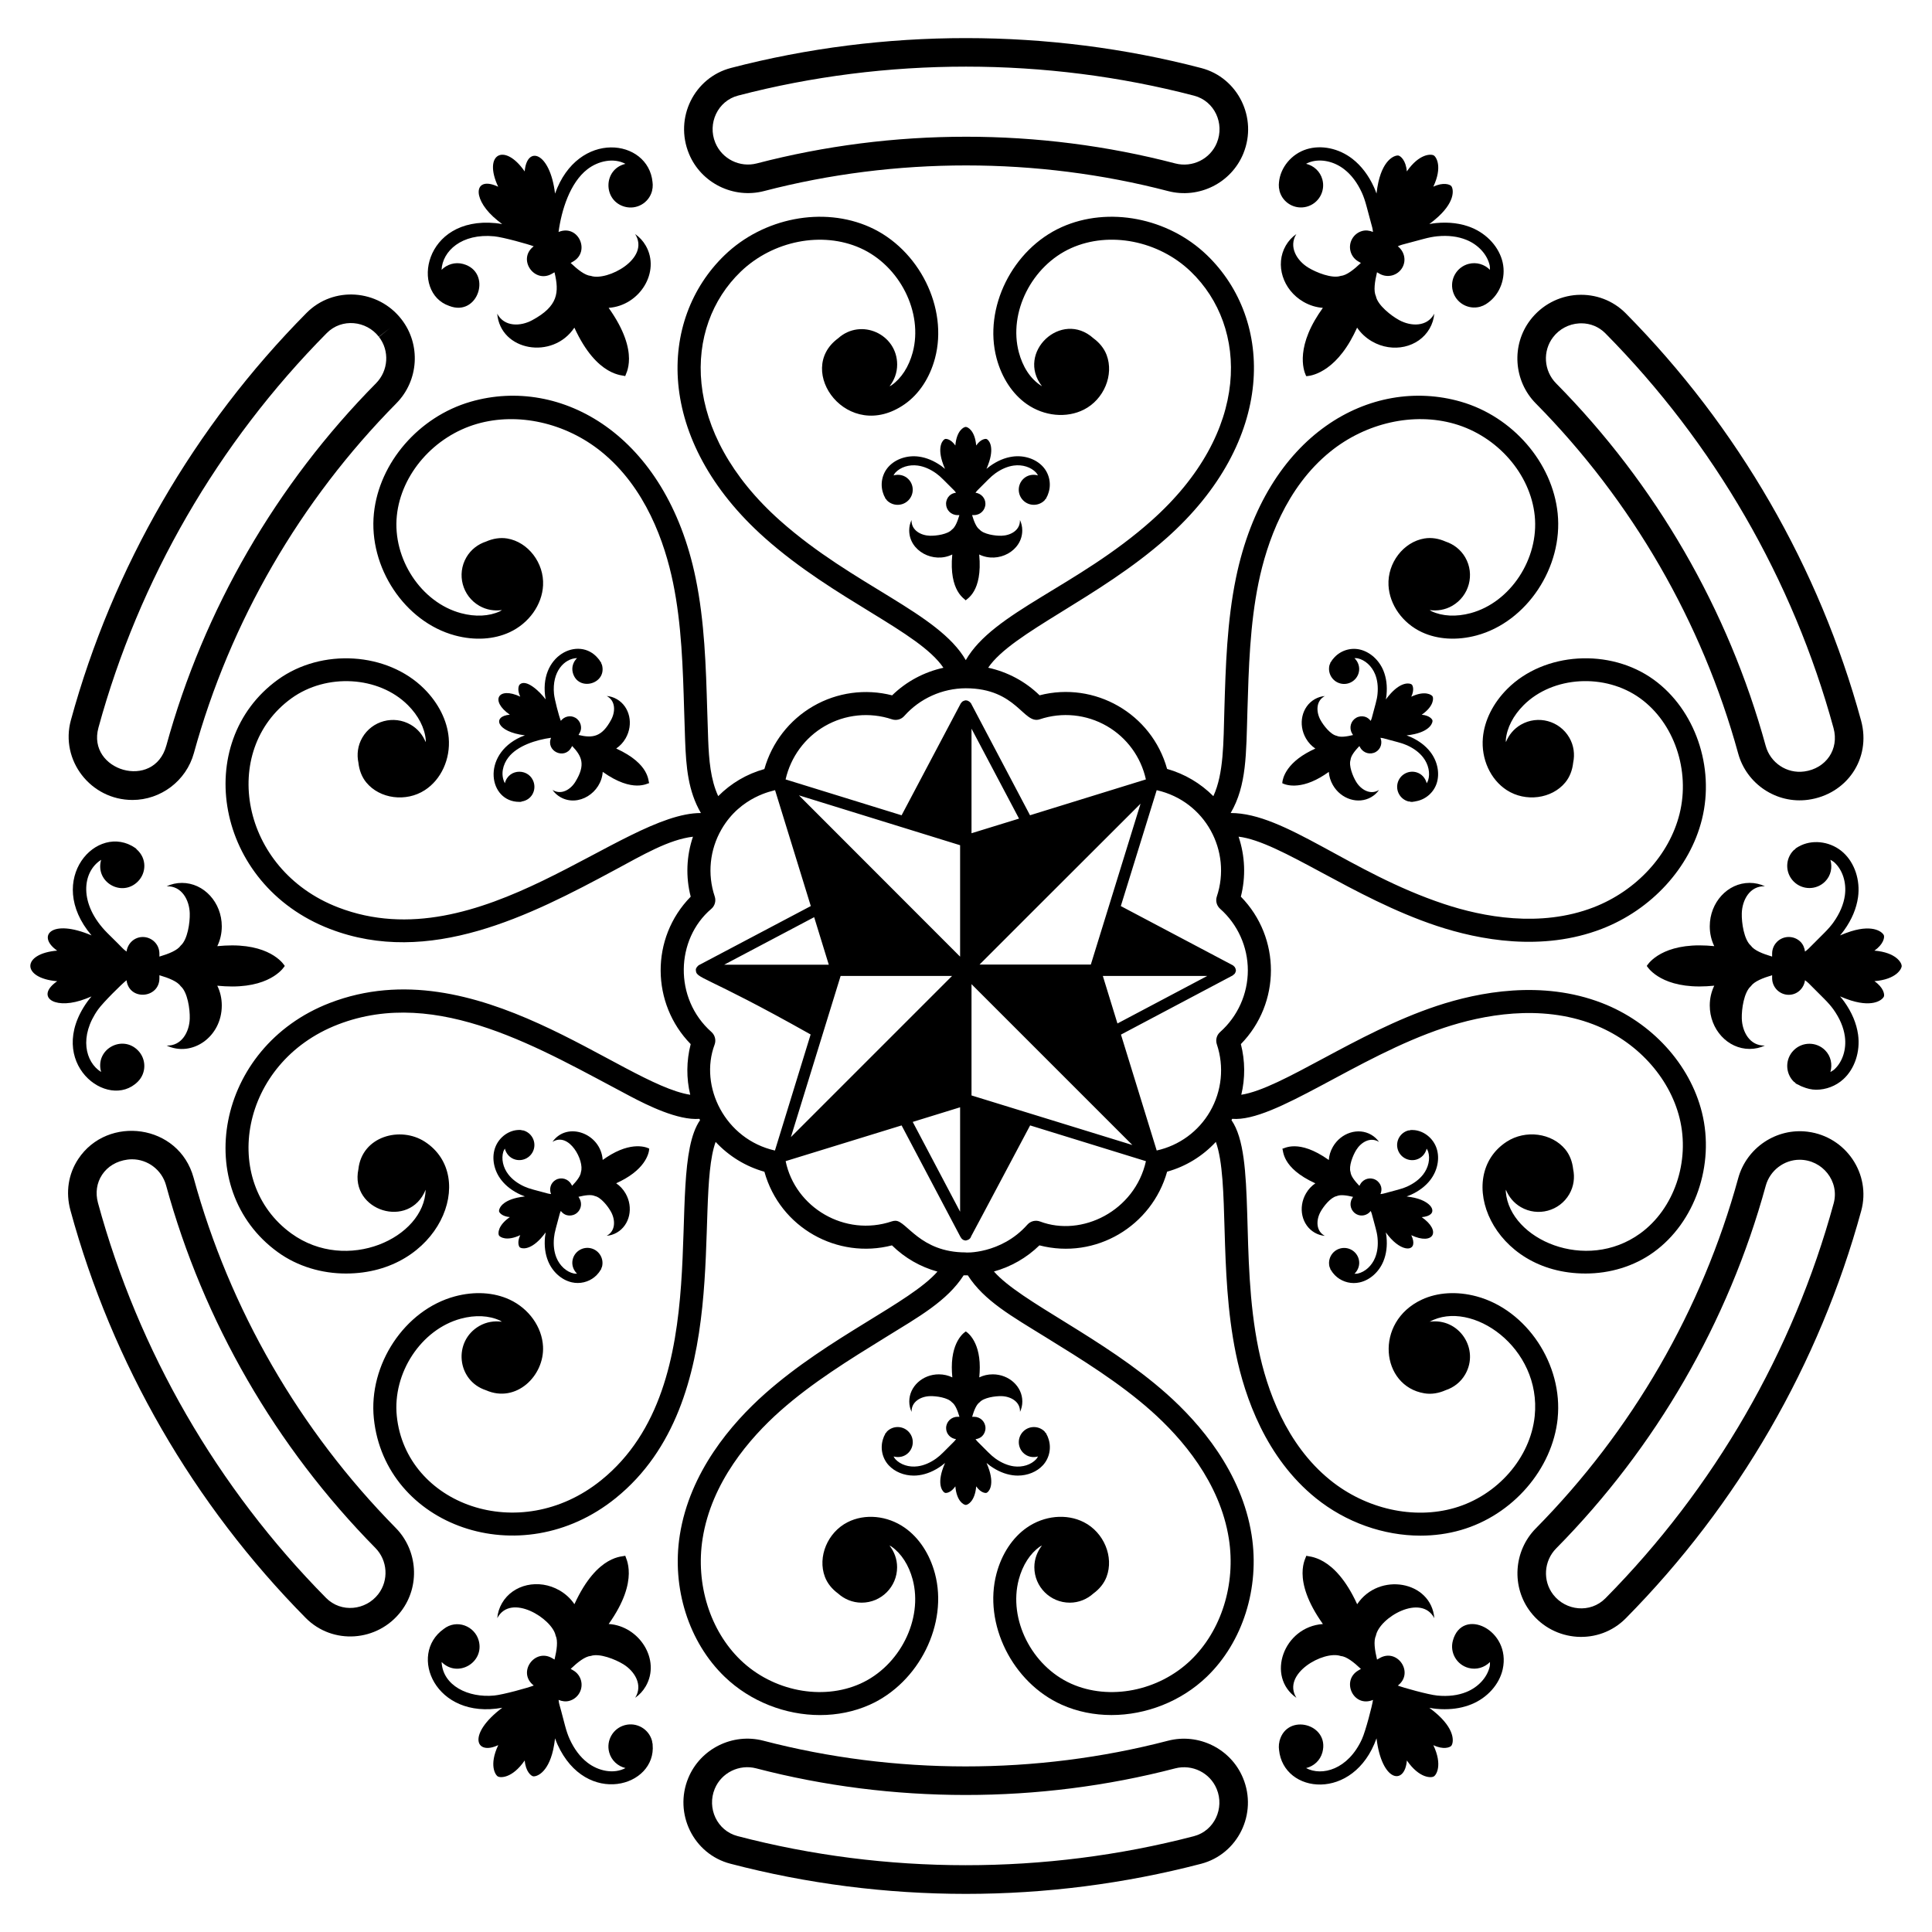 <?xml version="1.0" encoding="UTF-8"?>
<!-- Uploaded to: SVG Repo, www.svgrepo.com, Generator: SVG Repo Mixer Tools -->
<svg fill="#000000" width="800px" height="800px" version="1.1" viewBox="144 144 512 512" xmlns="http://www.w3.org/2000/svg">
 <g>
  <path d="m556.79 519.91c1.469-14.266-8.172-28.777-21.484-32.359-5.168-1.387-10.328-1.086-14.508 0.863-12.723 5.934-10.879 22.93 0.695 24.832 1.875 0.312 3.809-0.031 5.594-0.824 2.117-0.695 4.004-2.109 5.207-4.191 3.875-6.715-1.617-15.055-9.426-13.961 11.078-6.07 29.715 6.844 27.844 25.012-1.137 11.051-9.883 21.059-21.266 24.34-10.805 3.117-23.422 0.301-32.898-7.356-11.781-9.508-16.852-24.148-19.031-34.758-5.062-24.602-0.539-51.121-7.16-60.652 0.062-0.117 0.117-0.234 0.18-0.352 11.355 0.918 32.945-16.426 56.129-24.125 10.273-3.414 25.48-6.344 39.617-0.895 11.367 4.383 20.113 13.895 22.82 24.816 2.848 11.5-1.449 24.078-10.449 30.586-14.359 10.391-34.5 1.613-35.602-11.004-0.02-0.203 0.027-0.398 0.023-0.598 0.758 1.875 2.086 3.527 3.973 4.621 4.492 2.594 10.238 1.055 12.832-3.438 1.207-2.09 1.484-4.445 1.02-6.633-0.211-1.93-0.879-3.766-2.078-5.231-3.578-4.359-10.543-5.281-15.539-2.035-14.066 9.137-3.992 34.93 20.914 34.93 6.371 0 12.797-1.859 18.043-5.656 10.969-7.93 16.227-23.148 12.797-37.004-3.176-12.828-13.352-23.957-26.555-29.047-15.812-6.098-32.512-2.934-43.738 0.797-21.391 7.106-40.977 21.859-51.789 23.535 1.051-4.391 1.027-9-0.113-13.422 10.578-10.832 10.664-28.184-0.004-39.078 1.344-5.25 1.121-10.777-0.602-15.895 11.129 1.316 30.176 16.215 52.504 23.641 11.234 3.731 27.934 6.894 43.742 0.797 13.199-5.094 23.379-16.223 26.555-29.051 3.434-13.855-1.828-29.07-12.797-37.004-11.613-8.398-29.004-7.316-38.762 2.426-3.797 3.789-6.106 8.406-6.504 13-0.488 5.602 1.992 11.039 6.312 13.848 5 3.246 11.973 2.324 15.539-2.035 1.199-1.461 1.867-3.297 2.078-5.227 0.465-2.188 0.188-4.547-1.02-6.633-2.594-4.492-8.336-6.031-12.832-3.438-1.887 1.09-3.215 2.746-3.973 4.621 0.004-0.203-0.039-0.398-0.023-0.602 0.277-3.16 1.957-6.434 4.734-9.207 7.727-7.715 21.578-8.52 30.867-1.801 9 6.508 13.297 19.086 10.449 30.586-2.707 10.922-11.453 20.43-22.82 24.816-14.137 5.449-29.348 2.519-39.617-0.895-24.957-8.293-42.043-24.109-56.531-24.109 4.262-7.309 4.098-15.59 4.441-27.152 0.328-11.227 0.672-22.836 2.941-33.867 2.18-10.605 7.25-25.246 19.031-34.758 9.477-7.656 22.086-10.473 32.898-7.356 11.383 3.281 20.129 13.293 21.266 24.34 1.176 11.41-6.445 22.996-16.988 25.828-3.797 1.02-7.469 0.844-10.344-0.5-0.184-0.086-0.332-0.223-0.508-0.32 2 0.281 4.102-0.039 5.988-1.129 4.492-2.594 6.031-8.336 3.438-12.828-1.199-2.074-3.082-3.488-5.191-4.188-1.781-0.793-3.719-1.141-5.609-0.828-5.57 0.914-9.848 6.496-9.535 12.438 0.273 5.152 3.738 10.016 8.836 12.395 4.18 1.949 9.332 2.254 14.512 0.863 13.312-3.578 22.949-18.094 21.48-32.355-1.387-13.465-11.934-25.629-25.648-29.586-23.77-6.844-51.734 8.449-59.617 46.75-2.371 11.551-2.723 23.43-3.062 34.918-0.25 8.695-0.156 16.902-2.918 22.867-3.387-3.391-7.59-5.906-12.258-7.215-4.082-14.699-19.211-23.285-33.793-19.512-3.773-3.688-8.512-6.195-13.621-7.312 6.289-9.32 29.281-18.375 47.27-34.355 28.984-25.754 28.637-57.711 10.684-75-10.281-9.898-26.09-12.949-38.449-7.422-13.082 5.859-20.836 21.465-17.281 34.785 1.387 5.18 4.227 9.488 8.004 12.133 4.609 3.223 10.559 3.793 15.148 1.453 5.305-2.699 8-9.191 6.008-14.473-0.668-1.77-1.922-3.266-3.484-4.414-8.496-7.652-20.609 3.777-13.637 12.707-3.238-1.973-5.172-5.387-6.137-8.984-2.816-10.547 3.406-22.945 13.875-27.633 10.141-4.543 23.18-1.969 31.711 6.246 15.207 14.645 16.066 42.43-10.504 66.035-19.594 17.41-41.867 24.195-49.145 36.918-7.176-12.516-29.777-19.711-49.152-36.918-26.504-23.547-25.707-51.391-10.5-66.031 8.539-8.219 21.582-10.781 31.711-6.246 10.469 4.688 16.691 17.082 13.875 27.629-1.016 3.793-3.004 6.887-5.606 8.707-0.168 0.117-0.359 0.176-0.531 0.281 1.242-1.594 2.016-3.574 2.016-5.75 0-8.074-9.578-12.426-15.652-6.957-11.617 8.527 2.594 27.984 17.672 17.434 3.777-2.644 6.621-6.953 8.004-12.133 3.555-13.32-4.195-28.926-17.281-34.781-12.363-5.535-28.168-2.481-38.449 7.422-17.773 17.113-18.594 48.988 10.68 75 18.492 16.422 40.797 24.75 47.285 34.363-5.109 1.121-9.832 3.633-13.594 7.309-7.051-1.812-14.57-0.801-20.914 2.871-6.332 3.66-10.965 9.66-12.941 16.66-4.703 1.309-8.875 3.797-12.234 7.18-2.027-4.387-2.453-9.562-2.66-14.957-0.102-2.641-0.18-5.285-0.258-7.934-0.34-11.477-0.688-23.344-3.062-34.887-7.805-37.957-35.637-53.664-59.613-46.75-13.715 3.953-24.262 16.121-25.652 29.586-1.469 14.262 8.168 28.777 21.484 32.355 5.18 1.395 10.332 1.086 14.512-0.863 5.094-2.379 8.562-7.242 8.832-12.395 0.312-5.941-3.965-11.52-9.531-12.438-1.871-0.301-3.793 0.035-5.57 0.816-2.129 0.695-4.027 2.113-5.234 4.199-2.594 4.492-1.055 10.238 3.438 12.828 1.887 1.09 3.988 1.41 5.988 1.129-0.176 0.098-0.324 0.234-0.508 0.32-2.875 1.344-6.547 1.523-10.344 0.5-10.543-2.832-18.168-14.422-16.992-25.828 1.137-11.051 9.883-21.059 21.266-24.34 10.812-3.117 23.418-0.297 32.902 7.356 11.781 9.508 16.852 24.148 19.035 34.758 2.266 11.02 2.609 22.617 2.938 33.836 0.078 2.668 0.156 5.328 0.258 7.988 0.266 6.977 0.773 13.332 4.184 19.199-21.016-0.066-58.555 39.496-96.145 25.004-26.031-10.035-31.402-41.641-12.375-55.402 9.293-6.719 23.145-5.914 30.867 1.801 2.781 2.777 4.461 6.047 4.738 9.207 0.02 0.203-0.027 0.398-0.023 0.602-0.758-1.875-2.086-3.531-3.973-4.621-4.492-2.594-10.238-1.055-12.832 3.438-1.207 2.09-1.484 4.445-1.02 6.637 0.211 1.93 0.879 3.762 2.078 5.223 3.578 4.363 10.547 5.277 15.535 2.035 4.324-2.809 6.805-8.242 6.316-13.848-0.398-4.59-2.711-9.207-6.504-13-9.758-9.738-27.148-10.828-38.766-2.426-22.914 16.578-16.84 54.254 13.758 66.055 26.301 10.137 53.09-3.523 75.512-15.605 7.508-4.039 14.316-8.066 20.727-8.828-1.734 5.109-1.957 10.633-0.598 15.891-10.773 10.98-10.461 28.391-0.004 39.074-1.148 4.477-1.172 9.062-0.121 13.426-18.273-2.848-56.754-39.273-95.52-24.332-30.383 11.715-36.828 49.363-13.758 66.051 5.25 3.797 11.672 5.652 18.043 5.652 24.723-0.004 35.129-25.699 20.91-34.926-6.481-4.207-16.68-1.457-17.617 7.289-2.309 11.035 13.531 16.047 17.824 5.422-0.312 12.73-20.848 22.27-35.582 11.609-18.996-13.738-13.699-45.348 12.375-55.402 26.461-10.207 54.004 6.688 77.434 19.035 4.535 2.391 12.656 6.43 18.32 5.984 0.059 0.113 0.113 0.227 0.176 0.34-10.039 14.488 5.363 69.945-26.203 95.422-21.715 17.531-51.762 6.363-54.164-16.984-1.176-11.41 6.445-22.996 16.992-25.832 3.789-1.02 7.465-0.844 10.34 0.5 0.184 0.086 0.332 0.223 0.508 0.32-2-0.281-4.102 0.043-5.988 1.129-6.988 4.035-5.973 14.488 1.781 17.023 7.984 3.527 15.523-3.844 15.117-11.617-0.273-5.152-3.738-10.016-8.836-12.395-4.176-1.945-9.328-2.254-14.512-0.863-13.312 3.578-22.953 18.094-21.484 32.359 2.922 28.379 38.777 41.543 64.082 21.113 31.797-25.668 20.59-77.957 26.492-94.406 3.481 3.742 7.934 6.504 12.926 7.906 4.141 14.875 19.379 23.246 33.805 19.512 3.418 3.359 7.555 5.711 12.055 6.953-7.262 8.285-28.688 17.242-45.723 32.367-8.84 7.856-19.934 20.734-22.559 37.484-2.191 13.977 2.363 28.352 11.883 37.52 6.856 6.598 16.164 10.152 25.27 10.152 4.555 0 9.059-0.891 13.18-2.734 13.082-5.859 20.836-21.461 17.281-34.785-1.387-5.18-4.227-9.488-8.004-12.133-4.609-3.227-10.559-3.797-15.148-1.457-5.305 2.699-8 9.191-6.008 14.473 0.668 1.77 1.918 3.262 3.481 4.41 1.664 1.5 3.844 2.438 6.262 2.438 5.188 0 9.391-4.207 9.391-9.395 0-2.18-0.773-4.156-2.016-5.75 0.172 0.105 0.363 0.164 0.531 0.281 2.602 1.82 4.59 4.91 5.606 8.703 2.816 10.547-3.406 22.941-13.875 27.633-10.133 4.535-23.176 1.973-31.711-6.246-8.105-7.805-11.973-20.133-10.082-32.172 2.348-14.957 12.484-26.672 20.582-33.863 8.422-7.477 18.297-13.574 27.852-19.473 8.898-5.496 16.359-9.648 20.746-16.461 0.176 0.004 0.926 0.004 1.105 0 4.359 6.762 11.523 10.762 20.746 16.461 9.555 5.898 19.434 11.996 27.852 19.473 8.094 7.191 18.238 18.902 20.586 33.863 1.883 12.039-1.977 24.367-10.082 32.172-8.535 8.215-21.574 10.785-31.711 6.246-10.469-4.688-16.691-17.082-13.875-27.633 1.016-3.793 3.004-6.887 5.606-8.703 0.168-0.117 0.359-0.176 0.531-0.281-1.242 1.594-2.016 3.57-2.016 5.75 0 5.188 4.207 9.395 9.391 9.395 2.414 0 4.594-0.938 6.258-2.434 1.566-1.148 2.82-2.644 3.488-4.414 1.996-5.281-0.699-11.773-6.008-14.473-4.598-2.348-10.543-1.77-15.148 1.453-3.777 2.641-6.621 6.953-8.004 12.133-3.555 13.32 4.195 28.922 17.281 34.781 4.121 1.844 8.621 2.734 13.18 2.734 9.105 0 18.418-3.559 25.27-10.156 9.52-9.164 14.066-23.543 11.875-37.516-2.625-16.75-13.719-29.629-22.559-37.484-16.707-14.84-38.672-24.316-45.734-32.387 4.508-1.258 8.664-3.613 12.051-6.926 14.98 3.856 29.809-5.156 33.844-19.527 4.977-1.379 9.43-4.137 12.914-7.891 3.699 10.336 0.73 33.852 5.305 56.117 2.383 11.586 7.992 27.633 21.184 38.281 8.016 6.469 18.004 9.949 27.742 9.949 3.637 0 7.238-0.484 10.691-1.48 13.734-3.953 24.281-16.121 25.668-29.582zm-194.22-183.48c5.402-3.121 11.887-3.781 17.809-1.805 1.156 0.383 2.441 0.047 3.254-0.871 4.121-4.648 10.07-7.332 16.301-7.356 13.559 0.008 15.266 9.672 19.617 8.223 5.902-1.98 12.383-1.324 17.785 1.797 5.289 3.055 9.031 8.195 10.336 14.137l-30.707 9.496-15.656-29.688c-0.039-0.078-0.117-0.117-0.156-0.191h-0.039c-0.195-0.234-0.426-0.387-0.738-0.504-0.039 0-0.039 0-0.078-0.039 0 0-0.039 0.039-0.078 0.039-0.078-0.039-0.156-0.074-0.27-0.074-0.195 0-0.309 0.074-0.465 0.117-0.078 0.039-0.156 0.039-0.195 0.078-0.27 0.117-0.465 0.309-0.582 0.543-0.039 0.039-0.078 0.039-0.117 0.078v0.039l-15.656 29.609-30.742-9.504c1.355-5.945 5.106-11.074 10.379-14.125zm73.691 66.207h27.672l-23.797 12.594zm7.828 44.801-42.629-13.137v-29.492zm-11.008-47.82h-29.492l14.027-14.031 28.641-28.602zm-31.621-34.801v-27.711l12.594 23.832zm-3.023 72.625v27.672l-12.555-23.797zm-44.84 7.902 13.176-42.707h29.531zm2.133-90.566 42.707 13.215v29.531zm7.906 44.875h-27.711l23.836-12.594zm-30.262 21.188c0.441-1.184 0.109-2.519-0.836-3.356-10.035-8.883-9.492-24.602-0.047-32.617 0.953-0.809 1.316-2.117 0.918-3.301-1.984-5.894-1.328-12.375 1.797-17.785 5.094-8.824 13.793-10.191 14.195-10.383l9.469 30.715-29.727 15.695c-0.039 0.039-0.078 0.078-0.117 0.117-0.078 0.039-0.117 0.078-0.156 0.156-0.195 0.156-0.309 0.348-0.387 0.582 0 0.039-0.078 0.078-0.078 0.117 0 0.039 0.039 0.078 0 0.117 0 2.644 1.527 0.977 30.422 17.246l-9.461 30.758c-13.211-2.977-20.121-16.992-15.992-28.062zm86.246 46.867c-1.18-0.441-2.516-0.113-3.356 0.836-7.023 7.93-16.738 7.441-16.352 7.356-12.102 0-15.652-8.383-18.598-8.383-0.324 0-0.656 0.051-0.973 0.16-12.453 4.191-25.617-3.684-28.137-15.965l30.727-9.465 15.656 29.648s0.039 0 0.039 0.039c0.27 0.504 0.773 0.812 1.316 0.812h0.039c0.078 0 0.156-0.078 0.27-0.078h0.039l0.039-0.039c0.309-0.078 0.582-0.234 0.773-0.504h0.039c0.391-0.785 0.203-0.449 0.062-0.191 0.547-1.012 3.527-6.574 15.789-29.688l30.691 9.477c-2.941 13.172-16.973 20.176-28.066 15.984zm46.855-46.957c1.98 5.894 1.328 12.379-1.793 17.785-3.059 5.301-8.203 9.047-14.145 10.355l-9.469-30.711 29.648-15.695c0.039-0.039 0.039-0.078 0.078-0.117 0.234-0.117 0.426-0.309 0.543-0.543 0.039-0.078 0.039-0.117 0.078-0.191 0.039-0.156 0.117-0.273 0.117-0.426 0-0.117-0.039-0.195-0.078-0.309 0-0.039 0.039-0.078 0.039-0.117-0.039-0.039-0.078-0.039-0.078-0.078-0.078-0.27-0.195-0.465-0.387-0.617-0.078-0.039-0.117-0.117-0.156-0.156-0.039-0.039-0.078-0.078-0.156-0.117l-29.688-15.695 9.508-30.715c12.91 2.914 19.938 16.176 15.934 28.18-0.387 1.16-0.043 2.441 0.875 3.254 4.672 4.137 7.348 10.086 7.344 16.328-0.008 6.238-2.684 12.191-7.348 16.336-0.918 0.809-1.258 2.09-0.867 3.25z"/>
  <path d="m394.45 539.62c0.348 0.109 1.578-0.055 2.731-1.723 0.332 3.973 2.238 4.926 2.762 4.926 0.523 0 2.43-0.953 2.762-4.926 1.152 1.664 2.379 1.832 2.727 1.723 0.484-0.148 2.074-1.707 0.758-5.949-0.195-0.625-0.453-1.289-0.742-1.969 0.324 0.277 0.645 0.535 0.957 0.758 1.926 1.375 3.93 2.215 5.949 2.492 0.457 0.062 0.914 0.094 1.375 0.094 2.586 0 5.047-0.992 6.652-2.738 1.832-1.996 2.293-4.856 1.41-7.195-0.094-0.328-0.234-0.625-0.41-0.926-0.074-0.129-0.094-0.281-0.18-0.402-0.039-0.055-0.109-0.055-0.156-0.098-0.086-0.105-0.121-0.234-0.219-0.332-1.562-1.562-4.098-1.562-5.66 0s-1.562 4.098 0 5.66c1.062 1.062 2.566 1.344 3.918 0.961-0.152 0.242-0.273 0.504-0.469 0.719-1.367 1.484-3.637 2.203-5.938 1.895-1.633-0.227-3.273-0.922-4.883-2.066-0.605-0.434-1.207-0.957-1.953-1.703l-2.816-2.816c-0.184-0.184-0.336-0.402-0.496-0.609 0.676-0.086 1.297-0.352 1.758-0.812 0.535-0.535 0.875-1.289 0.875-2.125 0-1.656-1.344-2.996-2.996-2.996h-0.539c0.5-1.688 1.109-3.242 1.988-3.852 1.074-1.223 4.121-1.672 5.816-1.621 2.383 0.062 4.981 1.438 4.883 4.168 0.398-0.848 0.613-1.773 0.613-2.758 0-3.957-3.519-7.188-7.84-7.188-1.285 0-2.508 0.285-3.57 0.809 0.086-0.922 0.137-1.82 0.137-2.672 0-7.418-3.707-9.5-3.707-9.5s-3.707 2.082-3.707 9.5c0 0.848 0.051 1.746 0.137 2.672-1.074-0.523-2.297-0.809-3.57-0.809-4.32 0-7.84 3.231-7.84 7.188 0 0.984 0.211 1.91 0.613 2.758-0.102-2.734 2.496-4.106 4.879-4.168 1.699-0.051 4.731 0.398 5.805 1.621 0.883 0.609 1.496 2.168 2 3.852h-0.523c-0.836 0-1.578 0.34-2.125 0.871-0.547 0.547-0.887 1.305-0.887 2.125 0 1.531 1.16 2.738 2.629 2.93-0.168 0.219-0.328 0.445-0.52 0.637l-2.793 2.793c-0.723 0.727-1.344 1.266-1.949 1.699-1.613 1.152-3.258 1.844-4.887 2.066-2.32 0.312-4.566-0.414-5.934-1.895-0.195-0.211-0.316-0.473-0.469-0.715 1.352 0.383 2.856 0.102 3.918-0.961 1.562-1.562 1.562-4.098 0-5.66s-4.098-1.562-5.66 0c-0.098 0.098-0.137 0.227-0.223 0.332-0.043 0.047-0.117 0.043-0.152 0.098-0.086 0.121-0.102 0.273-0.176 0.398-0.18 0.301-0.32 0.602-0.414 0.93-0.879 2.344-0.422 5.203 1.41 7.195 1.605 1.746 4.07 2.742 6.652 2.742 0.453 0 0.914-0.031 1.371-0.094 2.016-0.273 4.019-1.113 5.953-2.492 0.316-0.227 0.637-0.484 0.957-0.758-0.289 0.68-0.547 1.344-0.742 1.969-1.324 4.242 0.262 5.801 0.75 5.949z"/>
  <path d="m405.43 260.34c-0.348-0.109-1.578 0.059-2.731 1.723-0.332-3.973-2.238-4.926-2.762-4.926-0.523 0-2.43 0.953-2.762 4.926-1.152-1.664-2.379-1.832-2.727-1.723-0.484 0.152-2.074 1.711-0.758 5.949 0.195 0.625 0.453 1.289 0.742 1.969-0.324-0.273-0.641-0.531-0.957-0.758-1.934-1.375-3.938-2.215-5.953-2.492-3.059-0.418-6.137 0.594-8.023 2.648-1.832 1.996-2.293 4.852-1.41 7.195 0.094 0.328 0.234 0.629 0.414 0.93 0.074 0.125 0.094 0.281 0.176 0.402 0.039 0.055 0.109 0.055 0.152 0.098 0.086 0.105 0.121 0.234 0.219 0.332 1.562 1.562 4.098 1.562 5.66 0s1.562-4.098 0-5.66c-1.062-1.062-2.566-1.344-3.918-0.961 0.152-0.242 0.27-0.504 0.469-0.719 1.367-1.484 3.641-2.203 5.934-1.895 1.633 0.223 3.273 0.918 4.887 2.066 0.605 0.434 1.227 0.973 1.949 1.703l2.82 2.816c0.184 0.184 0.336 0.402 0.496 0.609-0.676 0.086-1.297 0.352-1.758 0.812-0.535 0.535-0.875 1.289-0.875 2.125 0 1.656 1.344 2.996 2.996 2.996h0.539c-0.5 1.688-1.109 3.242-1.988 3.852-1.074 1.223-4.121 1.672-5.816 1.621-2.383-0.062-4.981-1.434-4.883-4.168-0.398 0.848-0.613 1.773-0.613 2.758 0 5.484 6.434 8.836 11.41 6.379-0.938 9.898 3.445 11.785 3.57 12.172 0.129-0.395 4.523-2.121 3.57-12.172 5.047 2.465 11.41-0.938 11.41-6.379 0-0.984-0.211-1.91-0.613-2.758 0.102 2.734-2.496 4.106-4.879 4.168-1.699 0.051-4.731-0.398-5.805-1.621-0.883-0.609-1.496-2.168-2-3.852h0.523c0.836 0 1.578-0.34 2.125-0.871 0.547-0.547 0.887-1.305 0.887-2.125 0-1.531-1.16-2.738-2.629-2.934 0.168-0.219 0.328-0.441 0.52-0.637l2.789-2.793c0.73-0.734 1.352-1.273 1.953-1.703 1.609-1.148 3.25-1.844 4.883-2.066 2.289-0.312 4.57 0.41 5.938 1.895 0.195 0.215 0.316 0.477 0.469 0.719-1.352-0.383-2.856-0.105-3.918 0.961-1.562 1.562-1.562 4.098 0 5.66s4.098 1.562 5.66 0c0.098-0.098 0.133-0.227 0.219-0.332 0.043-0.047 0.117-0.043 0.156-0.098 0.086-0.121 0.102-0.277 0.18-0.402 0.176-0.301 0.32-0.598 0.41-0.926 0.883-2.344 0.422-5.203-1.41-7.199-1.887-2.055-4.965-3.07-8.027-2.648-2.019 0.277-4.023 1.117-5.949 2.492-0.316 0.227-0.633 0.484-0.961 0.758 0.289-0.68 0.547-1.344 0.742-1.973 1.336-4.234-0.254-5.797-0.742-5.945z"/>
  <path d="m523.03 456.72c1.895-2.441 2.555-5.613 1.723-8.273-0.852-2.727-3.301-4.699-5.93-4.957-0.031-0.004-0.062 0-0.098 0-0.316-0.027-0.633-0.043-0.949-0.016-0.066 0.004-0.102 0.066-0.164 0.086-0.133 0.02-0.262-0.012-0.395 0.023-2.137 0.57-3.402 2.766-2.832 4.902 0.57 2.133 2.766 3.402 4.902 2.832 1.453-0.391 2.449-1.551 2.793-2.914 0.133 0.25 0.301 0.488 0.387 0.762 0.602 1.926 0.094 4.258-1.328 6.09-1.008 1.297-2.43 2.371-4.231 3.195-0.672 0.309-1.453 0.574-2.453 0.84l-3.844 1.031c-0.25 0.066-0.516 0.09-0.777 0.125 0.262-0.629 0.344-1.297 0.176-1.93-0.195-0.73-0.68-1.398-1.402-1.82-1.434-0.828-3.266-0.336-4.094 1.098l-0.27 0.469c-1.211-1.277-2.254-2.582-2.34-3.648-0.523-1.539 0.609-4.402 1.504-5.848 1.246-2.031 3.734-3.594 6.051-2.141-0.535-0.77-1.23-1.414-2.082-1.91-3.426-1.977-7.988-0.543-10.148 3.195-0.645 1.113-1.008 2.316-1.082 3.5-8.137-5.781-11.938-2.914-12.324-2.992 0.352 0.391-0.336 5.016 8.754 9.176-0.992 0.668-1.852 1.582-2.488 2.688-2.16 3.742-1.121 8.406 2.309 10.383 0.855 0.492 1.762 0.773 2.695 0.848-2.418-1.277-2.309-4.215-1.172-6.312 0.805-1.496 2.711-3.898 4.309-4.215 0.969-0.461 2.625-0.215 4.336 0.195l-0.262 0.453c-0.418 0.723-0.496 1.535-0.305 2.273 0.199 0.746 0.688 1.418 1.398 1.828 1.328 0.766 2.953 0.363 3.856-0.812 0.102 0.242 0.211 0.484 0.281 0.734 0.004 0.012 0.008 0.023 0.008 0.035l1.023 3.812c0.188 0.695 0.41 1.613 0.496 2.547 0.191 1.965-0.027 3.734-0.652 5.262-0.875 2.148-2.641 3.758-4.609 4.195-0.281 0.062-0.566 0.035-0.852 0.047 1.008-0.977 1.516-2.422 1.129-3.871-0.57-2.137-2.766-3.402-4.902-2.832-2.137 0.57-3.402 2.766-2.832 4.902 0.035 0.133 0.129 0.23 0.176 0.359 0.02 0.062-0.02 0.121 0.008 0.184 0.078 0.164 0.211 0.285 0.301 0.438 0.133 0.223 0.258 0.434 0.426 0.625 1.27 1.637 3.32 2.66 5.508 2.66 0.516 0 1.035-0.055 1.555-0.172 2.723-0.605 5.141-2.766 6.305-5.629 0.773-1.891 1.047-4.047 0.816-6.394-0.039-0.43-0.113-0.832-0.188-1.23 0.449 0.598 0.898 1.16 1.348 1.645 3.621 3.922 7.383 3.285 5.406-0.906 5.859 2.762 8.09-1.082 2.762-4.781 4.648-0.379 3.254-3.965-1.918-5.133-0.641-0.145-1.344-0.254-2.078-0.344 0.402-0.145 0.785-0.293 1.137-0.453 2.152-0.98 3.879-2.297 5.125-3.902z"/>
  <path d="m281.62 356.51c0.672 0 0.562-0.086 0.641-0.105 2.598-0.422 3.789-2.832 3.227-4.926-1.051-3.918-6.664-4.012-7.695 0.086-1.207-2.293-0.531-4.957 0.941-6.856 2.426-3.129 7.41-4.656 11.305-5.191-1.457 3.484 3.465 5.863 5.32 2.648l0.27-0.469c2.578 2.715 3.633 4.969 0.84 9.496-1.246 2.035-3.734 3.598-6.051 2.144 0.535 0.77 1.23 1.414 2.082 1.906 4.75 2.742 10.871-1.152 11.23-6.691 8.105 5.758 11.938 2.914 12.324 2.992-0.352-0.391 0.336-5.016-8.754-9.18 0.992-0.668 1.852-1.582 2.488-2.684 2.16-3.742 1.121-8.406-2.309-10.387-0.855-0.492-1.762-0.77-2.695-0.848 2.418 1.281 2.309 4.215 1.172 6.312-2.434 4.516-4.836 4.93-8.641 4.019 0.148-0.391 0.965-1.176 0.566-2.731-0.199-0.746-0.688-1.418-1.398-1.828-1.328-0.766-2.953-0.363-3.856 0.812-0.508-1.227-1.668-5.688-1.809-7.125-0.574-5.918 2.715-9.379 6.113-9.504-1.008 0.977-1.516 2.422-1.129 3.875 1.371 5.109 9.105 3.047 7.731-2.07-0.035-0.133-0.129-0.23-0.18-0.359-0.02-0.059 0.02-0.121-0.008-0.184-0.062-0.133-0.184-0.223-0.254-0.348-0.176-0.309-0.367-0.586-0.609-0.836-5.012-6.074-16.023-0.797-13.875 10.871-1.676-2.231-5.207-5.496-6.867-3.953-0.27 0.246-0.738 1.395 0.129 3.223-5.859-2.762-8.094 1.082-2.762 4.781-4.738 0.387-3.602 4.555 4 5.473-0.402 0.145-0.785 0.289-1.137 0.449-10.473 4.785-8.465 17.184-0.352 17.184z"/>
  <path d="m522.09 351.57c-0.34-1.367-1.336-2.531-2.793-2.922-2.137-0.57-4.328 0.695-4.902 2.832-0.57 2.133 0.695 4.328 2.828 4.902 0.133 0.035 0.262 0.004 0.398 0.023 0.062 0.016 0.098 0.078 0.164 0.086 0.16 0.012 0.316 0.02 0.477 0.02 0.09 0 0.172-0.043 0.262-0.047 0.242-0.016 0.465-0.062 0.695-0.121 2.473-0.406 4.723-2.238 5.539-4.824 0.832-2.66 0.176-5.832-1.723-8.273-1.25-1.609-2.977-2.922-5.133-3.906-0.355-0.16-0.738-0.309-1.141-0.453 0.738-0.086 1.441-0.195 2.082-0.34 4.332-0.977 4.891-3.133 4.777-3.629-0.082-0.359-0.84-1.336-2.856-1.504 3.277-2.273 3.148-4.398 2.887-4.856-0.262-0.453-2.039-1.629-5.648 0.074 0.867-1.828 0.398-2.977 0.129-3.223-0.375-0.348-2.516-0.941-5.531 2.32-0.445 0.48-0.891 1.035-1.336 1.629 0.078-0.422 0.141-0.824 0.176-1.211 0.23-2.352-0.047-4.504-0.812-6.398-1.172-2.863-3.59-5.019-6.305-5.629-2.644-0.59-5.344 0.441-6.934 2.371-0.246 0.25-0.438 0.527-0.613 0.84-0.07 0.121-0.188 0.211-0.25 0.344-0.027 0.055 0.008 0.117-0.008 0.176-0.051 0.129-0.145 0.227-0.18 0.363-0.57 2.133 0.695 4.328 2.828 4.902 2.137 0.574 4.328-0.695 4.902-2.828 0.391-1.453-0.117-2.894-1.125-3.875 0.285 0.012 0.57-0.016 0.855 0.047 1.965 0.438 3.731 2.047 4.609 4.195 0.621 1.527 0.84 3.301 0.648 5.266-0.066 0.738-0.227 1.547-0.496 2.539l-1.031 3.848c-0.066 0.25-0.18 0.492-0.281 0.734-0.414-0.543-0.949-0.949-1.582-1.117-0.73-0.195-1.555-0.113-2.277 0.305-1.434 0.828-1.926 2.664-1.098 4.094l0.27 0.469c-1.711 0.41-3.363 0.66-4.328 0.203-1.598-0.316-3.508-2.731-4.312-4.227-1.137-2.094-1.246-5.031 1.172-6.312-0.934 0.078-1.84 0.355-2.695 0.848-3.426 1.98-4.465 6.644-2.309 10.387 0.645 1.113 1.504 2.027 2.488 2.684-0.844 0.387-1.648 0.793-2.383 1.219-6.422 3.707-6.375 7.961-6.375 7.961s3.66 2.168 10.082-1.539c0.734-0.426 1.488-0.918 2.246-1.457 0.082 1.191 0.445 2.394 1.082 3.496 2.16 3.742 6.719 5.172 10.145 3.195 0.855-0.492 1.547-1.137 2.082-1.906-2.316 1.453-4.805-0.109-6.051-2.144-0.891-1.445-2.019-4.297-1.496-5.836 0.086-1.07 1.129-2.379 2.336-3.656l0.262 0.453c0.418 0.723 1.082 1.195 1.816 1.402 0.746 0.199 1.57 0.117 2.281-0.293 1.328-0.766 1.793-2.375 1.227-3.746 0.273 0.035 0.547 0.059 0.812 0.133l3.812 1.023c1 0.27 1.777 0.535 2.453 0.84 1.797 0.82 3.223 1.895 4.231 3.195 1.422 1.832 1.93 4.164 1.328 6.086-0.082 0.277-0.246 0.516-0.379 0.77z"/>
  <path d="m277.79 448.39c0.344 1.363 1.336 2.527 2.793 2.914 2.137 0.57 4.328-0.695 4.902-2.832 0.57-2.133-0.695-4.328-2.832-4.902-0.133-0.035-0.266-0.004-0.398-0.027-0.062-0.016-0.098-0.078-0.164-0.082-0.336-0.027-0.668-0.016-1 0.012h-0.027c-2.637 0.242-5.086 2.231-5.945 4.961-0.836 2.664-0.176 5.836 1.723 8.273 1.25 1.609 2.977 2.922 5.133 3.906 0.352 0.16 0.738 0.309 1.141 0.453-0.734 0.09-1.441 0.199-2.082 0.344-4.332 0.977-4.891 3.133-4.777 3.629 0.082 0.359 0.84 1.336 2.856 1.504-3.277 2.273-3.148 4.402-2.887 4.856 0.262 0.453 2.039 1.625 5.648-0.074-0.867 1.828-0.398 2.977-0.129 3.223 0.375 0.344 2.516 0.941 5.531-2.32 0.445-0.484 0.891-1.039 1.336-1.633-0.078 0.422-0.141 0.828-0.18 1.211-0.23 2.359 0.047 4.512 0.816 6.398 1.164 2.863 3.582 5.019 6.305 5.629 0.52 0.117 1.039 0.172 1.559 0.172 2.188 0 4.238-1.027 5.508-2.664 0.168-0.188 0.293-0.402 0.426-0.621 0.09-0.156 0.227-0.277 0.301-0.441 0.027-0.059-0.008-0.121 0.008-0.188 0.047-0.125 0.141-0.223 0.176-0.355 0.57-2.133-0.695-4.328-2.832-4.902-2.137-0.57-4.328 0.695-4.902 2.832-0.391 1.453 0.117 2.894 1.129 3.875-0.285-0.012-0.57 0.016-0.852-0.047-1.969-0.438-3.734-2.047-4.609-4.195-0.621-1.523-0.844-3.293-0.652-5.262 0.07-0.738 0.223-1.523 0.496-2.543l1.031-3.844c0.066-0.254 0.18-0.492 0.281-0.734 0.414 0.543 0.949 0.949 1.582 1.117 0.73 0.195 1.555 0.113 2.277-0.305 1.434-0.828 1.926-2.66 1.098-4.094l-0.27-0.469c1.711-0.41 3.363-0.66 4.328-0.203 1.598 0.316 3.508 2.731 4.312 4.227 1.137 2.098 1.246 5.031-1.172 6.312 0.934-0.078 1.84-0.355 2.695-0.848 3.426-1.977 4.465-6.641 2.309-10.383-0.645-1.113-1.504-2.031-2.488-2.688 0.844-0.387 1.648-0.789 2.383-1.219 6.422-3.707 6.375-7.961 6.375-7.961s-3.66-2.168-10.082 1.539c-0.734 0.426-1.488 0.914-2.246 1.457-0.492-7.09-9.473-10.316-13.312-4.785 4.445-2.789 8.535 5.07 7.547 7.981-0.086 1.07-1.129 2.379-2.336 3.656l-0.262-0.453c-0.418-0.723-1.082-1.195-1.816-1.402-0.746-0.199-1.57-0.117-2.281 0.297-1.328 0.766-1.793 2.375-1.227 3.746-0.273-0.039-0.547-0.062-0.812-0.133l-3.816-1.023c-0.996-0.266-1.773-0.535-2.449-0.84-1.801-0.82-3.223-1.895-4.231-3.195-1.422-1.832-1.934-4.164-1.328-6.09 0.094-0.277 0.262-0.512 0.395-0.766z"/>
  <path d="m263.05 225.07c7.727 3.031 11.512-9.02 3.652-11.125-2.113-0.566-4.25 0.113-5.684 1.566 0.246-4.957 5.305-9.727 13.957-8.887 2.387 0.23 9.238 2.152 10.461 2.652-4.434 3.379 0.16 9.973 4.824 7.277l0.688-0.395c1.281 5.332 0.984 8.98-5.906 12.695-3.078 1.672-7.391 1.832-9.27-1.719 0.832 9.898 14.691 12.32 20.445 3.695 6.082 13.289 13.094 12.512 13.48 12.859-0.082-0.387 4.195-6.016-4.398-18.105 8.234-0.57 13.824-9.57 9.828-16.492-0.723-1.254-1.672-2.273-2.805-3.059 4.094 6.527-7.445 12.535-11.723 11.086-1.57-0.125-3.496-1.656-5.371-3.434l0.668-0.383c4.644-2.684 1.344-9.977-3.871-7.824 0.773-5.801 3.035-13.043 7.621-16.605 2.902-2.254 6.981-3.113 10.109-1.453-5.977 1.43-5.988 9.809-0.164 11.371 3.137 0.84 6.359-1.02 7.199-4.156 0.059-0.215 0.07-0.426 0.105-0.641 0.012-0.062 0.051-0.117 0.055-0.184 0.004-0.047-0.004-0.094 0-0.141 0.047-0.473 0.047-0.941-0.02-1.398-1.113-11.559-19.777-14-25.836 3.035-1.336-11.09-7.469-12.875-8.043-5.871-5.422-7.812-11.086-4.57-7.023 4.055-6.18-2.926-7.059 2.641-1.328 7.938 0.707 0.652 1.52 1.309 2.387 1.961-0.617-0.113-1.207-0.207-1.77-0.262-19.082-1.836-22.566 18.414-12.27 21.941z"/>
  <path d="m526.88 596.96c2.566 0 4.941-0.438 7.086-1.316 4.203-1.715 7.371-5.266 8.266-9.262 2.328-10.453-10.762-16.715-13.215-7.562-0.84 3.137 1.02 6.359 4.156 7.199 2.113 0.566 4.246-0.113 5.684-1.562-0.02 0.387 0.023 0.777-0.062 1.16-0.645 2.887-3.004 5.481-6.16 6.769-2.234 0.914-4.824 1.234-7.727 0.957-2.391-0.23-9.246-2.152-10.465-2.652 4.398-3.352-0.09-10.012-4.824-7.277l-0.688 0.395c-0.602-2.508-0.969-4.938-0.301-6.359 0.957-4.801 11.969-11.242 15.48-4.621-0.832-9.91-14.703-12.301-20.445-3.691-6.082-13.289-13.094-12.512-13.48-12.859 0.082 0.387-4.195 6.019 4.398 18.105-10.434 0.727-15.133 13.918-7.023 19.555-3.996-6.371 7.215-12.613 11.723-11.086 1.57 0.125 3.496 1.656 5.371 3.434l-0.668 0.387c-4.641 2.676-1.352 9.98 3.871 7.824-0.199 1.512-1.969 8.281-2.93 10.391-3.672 8.055-10.594 9.906-14.801 7.672 2.031-0.488 3.746-2.012 4.324-4.172 2.012-7.504-9.344-10.562-11.355-3.043-0.055 0.203-0.066 0.41-0.098 0.613-0.016 0.074-0.055 0.137-0.062 0.211-0.004 0.051 0.004 0.102 0 0.148-0.043 0.469-0.047 0.934 0.02 1.387 1.137 11.758 19.836 13.824 25.836-3.027 1.395 11.551 7.492 12.562 8.043 5.867 3.34 4.812 6.465 4.625 7.129 4.242 0.664-0.383 2.391-2.996-0.109-8.297 2.688 1.273 4.371 0.586 4.734 0.188 0.508-0.547 1.383-3.699-3.406-8.129-0.707-0.652-1.52-1.309-2.387-1.961 0.617 0.113 1.211 0.207 1.773 0.262 0.781 0.078 1.555 0.113 2.312 0.113z"/>
  <path d="m165.36 409.15c0.918-0.285 1.895-0.66 2.891-1.086-0.406 0.477-0.785 0.941-1.113 1.402-11.48 16.086 5.512 29.078 13.387 21.184 2.297-2.297 2.297-6.016 0-8.316-4.219-4.219-11.418-0.207-9.727 5.758-4.219-2.648-5.883-9.449-0.797-16.582 1.312-1.832 6.25-6.746 7.531-7.731 0.711 5.531 8.715 4.84 8.715-0.539v-0.793c2.477 0.734 4.762 1.633 5.656 2.922 1.797 1.574 2.457 6.051 2.383 8.543-0.094 3.504-2.109 7.316-6.125 7.172 6.703 3.156 14.613-2.262 14.613-10.617 0-1.887-0.422-3.684-1.191-5.242 1.355 0.129 2.676 0.203 3.926 0.203 10.891 0 13.953-5.445 13.953-5.445s-3.062-5.445-13.953-5.445c-1.246 0-2.566 0.074-3.926 0.203 0.77-1.578 1.191-3.375 1.191-5.246 0-6.344-4.75-11.516-10.562-11.516-1.449 0-2.805 0.312-4.051 0.898 4.016-0.148 6.031 3.668 6.125 7.172 0.074 2.492-0.586 6.949-2.383 8.523-0.895 1.297-3.184 2.199-5.656 2.934-0.07-0.43 0.34-2.227-1.281-3.891-0.805-0.801-1.914-1.301-3.121-1.301-2.25 0-4.023 1.703-4.309 3.859-1.348-1.031-0.07 0-5.035-4.863-7.797-7.789-6.699-16.305-1.699-19.449-1.684 5.918 5.481 9.996 9.727 5.754 2.25-2.25 2.445-6.098-0.293-8.508-0.102-0.125-0.199-0.258-0.34-0.355-10.09-7-24.219 8.34-11.637 23.141-10.719-4.574-14.613 0.215-9.105 4.031-9.477 0.789-9.5 7.316 0 8.109-5.625 3.887-1.246 7.434 6.207 5.117z"/>
  <path d="m647.97 399.98c0-0.77-1.402-3.566-7.238-4.055 2.445-1.691 2.691-3.492 2.531-4.008-0.223-0.715-2.512-3.047-8.742-1.109-0.918 0.285-1.891 0.66-2.891 1.086 0.406-0.477 0.785-0.941 1.109-1.402 2.019-2.828 3.25-5.769 3.664-8.742 0.613-4.504-0.879-9.02-3.891-11.789-3.09-2.84-7.656-3.566-11.188-1.949-0.039 0.016-0.07 0.047-0.109 0.059-0.422 0.199-0.836 0.418-1.223 0.684-0.141 0.098-0.238 0.227-0.34 0.355-0.09 0.078-0.207 0.109-0.297 0.195-2.297 2.297-2.297 6.016 0 8.312s6.019 2.297 8.312 0c1.562-1.562 1.977-3.769 1.41-5.758 0.355 0.223 0.738 0.398 1.055 0.688 2.18 2 3.246 5.344 2.785 8.719-0.332 2.398-1.355 4.812-3.039 7.176-0.637 0.891-1.406 1.773-2.5 2.867l-4.133 4.133c-0.27 0.273-0.59 0.492-0.898 0.73-0.129-0.992-0.516-1.902-1.191-2.582-0.785-0.785-1.895-1.281-3.121-1.281-2.43 0-4.402 1.973-4.402 4.402v0.793c-2.477-0.734-4.762-1.629-5.656-2.918-1.797-1.574-2.457-6.051-2.383-8.543 0.094-3.504 2.109-7.316 6.125-7.172-1.246-0.586-2.606-0.898-4.051-0.898-5.812 0-10.562 5.172-10.562 11.516 0 1.887 0.422 3.688 1.191 5.246-1.355-0.129-2.676-0.203-3.926-0.203-10.891 0-13.953 5.445-13.953 5.445s3.062 5.445 13.953 5.445c1.246 0 2.566-0.074 3.926-0.203-0.77 1.574-1.191 3.375-1.191 5.242 0 6.344 4.75 11.516 10.562 11.516 1.449 0 2.805-0.309 4.051-0.898-4.016 0.145-6.031-3.668-6.125-7.172-0.074-2.496 0.586-6.949 2.383-8.527 0.895-1.297 3.184-2.199 5.656-2.934v0.77c0 1.227 0.496 2.316 1.281 3.121 0.805 0.805 1.914 1.301 3.121 1.301 2.25 0 4.023-1.703 4.309-3.863 0.32 0.246 0.652 0.48 0.934 0.766l4.098 4.098c1.094 1.094 1.867 1.98 2.5 2.867 1.684 2.363 2.707 4.773 3.035 7.172 0.465 3.379-0.602 6.719-2.785 8.723-0.312 0.289-0.695 0.465-1.047 0.688 0.562-1.984 0.152-4.191-1.41-5.758-2.297-2.297-6.019-2.297-8.312 0-2.297 2.297-2.297 6.019 0 8.316 0.086 0.086 0.203 0.117 0.297 0.195 0.102 0.125 0.199 0.254 0.34 0.352 0.211 0.145 0.461 0.199 0.684 0.324 0.344 0.195 0.676 0.379 1.043 0.496 1.141 0.465 2.336 0.777 3.59 0.777 2.566 0 5.199-0.957 7.207-2.801 3.016-2.769 4.508-7.289 3.894-11.793-0.414-2.969-1.641-5.906-3.664-8.738-0.328-0.461-0.707-0.926-1.113-1.406 1 0.43 1.977 0.801 2.894 1.09 6.231 1.938 8.52-0.395 8.742-1.109 0.16-0.516-0.086-2.316-2.531-4.012 5.828-0.469 7.231-3.269 7.231-4.039z"/>
  <path d="m275.93 614.78c0.664 0.383 3.789 0.57 7.129-4.242 0.242 2.965 1.68 4.078 2.203 4.195 0.73 0.168 3.894-0.648 5.332-7.012 0.211-0.938 0.375-1.969 0.504-3.047 0.211 0.59 0.426 1.152 0.66 1.664 7.555 16.598 26.25 11.207 25.195-0.02-0.004-0.051 0.008-0.102 0-0.156-0.008-0.074-0.047-0.133-0.059-0.203-0.031-0.207-0.047-0.414-0.102-0.621-0.84-3.137-4.062-4.996-7.199-4.156-3.137 0.84-4.996 4.062-4.156 7.199 0.578 2.156 2.293 3.684 4.324 4.172-3.168 1.68-7.238 0.77-10.105-1.457-1.91-1.48-3.488-3.574-4.691-6.219-0.453-0.996-0.836-2.106-1.234-3.598-1.824-7.098-1.469-5.086-1.699-6.789 0.926 0.387 1.906 0.508 2.832 0.258 1.07-0.289 2.059-1 2.672-2.062 1.215-2.106 0.492-4.801-1.613-6.016l-0.688-0.398c1.871-1.777 3.793-3.309 5.359-3.438 2.266-0.77 6.469 0.898 8.59 2.207 2.988 1.828 5.281 5.484 3.148 8.887 1.133-0.785 2.078-1.805 2.805-3.059 4.027-6.977-1.691-15.969-9.828-16.496 8.426-11.855 4.316-17.715 4.398-18.105-0.406 0.363-7.305-0.625-13.48 12.859-0.98-1.457-2.324-2.719-3.945-3.652-5.496-3.172-12.348-1.645-15.254 3.391-0.723 1.254-1.133 2.586-1.246 3.957 3.606-6.809 14.578 0.18 15.461 4.609 0.676 1.426 0.312 3.856-0.285 6.367l-0.668-0.387c-4.625-2.672-9.293 3.84-4.84 7.266-1.41 0.582-8.145 2.434-10.465 2.656-6.879 0.668-13.648-2.609-13.953-8.887 4.277 4.32 11.387 0.121 9.844-5.637-1.039-3.883-5.84-5.84-9.312-3.098-9.48 6.758-2.231 24.102 15.539 20.859-9.32 6.996-7.121 12.766-1.062 9.902-2.5 5.305-0.777 7.918-0.109 8.305z"/>
  <path d="m533.17 213.94c-3.137 0.84-4.996 4.062-4.156 7.199 0.84 3.137 4.062 4.996 7.199 4.156 0.219-0.059 0.414-0.152 0.621-0.234 0.055-0.02 0.117-0.012 0.172-0.039 0.043-0.02 0.078-0.051 0.121-0.07 0.434-0.195 0.84-0.43 1.199-0.715 3.164-2.254 4.812-6.562 3.902-10.66-0.895-3.996-4.062-7.543-8.27-9.262-2.769-1.129-5.922-1.531-9.398-1.199-0.566 0.055-1.16 0.148-1.773 0.262 0.871-0.652 1.684-1.312 2.387-1.965 4.793-4.426 3.918-7.574 3.41-8.125-0.363-0.395-2.047-1.086-4.738 0.188 2.496-5.297 0.773-7.91 0.109-8.293-0.664-0.387-3.789-0.57-7.129 4.242-0.242-2.965-1.68-4.078-2.203-4.195-0.73-0.168-3.894 0.652-5.332 7.016-0.211 0.938-0.375 1.965-0.504 3.043-0.211-0.59-0.426-1.148-0.66-1.664-1.445-3.172-3.375-5.707-5.738-7.539-3.59-2.785-8.246-3.754-12.156-2.527-4 1.254-6.906 4.84-7.281 8.703-0.066 0.453-0.066 0.918-0.02 1.391 0.004 0.047-0.008 0.098 0 0.145 0.008 0.074 0.043 0.133 0.059 0.203 0.031 0.207 0.047 0.414 0.102 0.621 0.84 3.137 4.062 4.996 7.199 4.156 3.137-0.84 4.996-4.066 4.156-7.199-0.578-2.156-2.293-3.688-4.324-4.172 0.371-0.195 0.758-0.367 1.16-0.496 2.824-0.887 6.258-0.141 8.945 1.949 1.906 1.48 3.484 3.57 4.691 6.219 0.449 0.984 0.84 2.125 1.234 3.598l1.516 5.648c0.102 0.367 0.133 0.758 0.184 1.141-0.926-0.387-1.906-0.508-2.832-0.258-1.07 0.285-2.059 1-2.672 2.062-1.215 2.106-0.492 4.797 1.613 6.016l0.688 0.395c-1.871 1.777-3.793 3.309-5.359 3.441-2.266 0.766-6.469-0.898-8.594-2.207-2.988-1.828-5.281-5.484-3.148-8.887-1.133 0.785-2.078 1.805-2.805 3.059-2.906 5.035-0.801 11.73 4.691 14.902 1.637 0.945 3.402 1.477 5.137 1.59-0.789 1.109-1.512 2.219-2.137 3.297-5.445 9.43-2.262 14.809-2.262 14.809s6.246 0.07 11.691-9.359c0.625-1.082 1.219-2.262 1.789-3.5 0.98 1.457 2.324 2.719 3.945 3.652 5.496 3.172 12.348 1.645 15.254-3.391 0.723-1.254 1.133-2.586 1.246-3.957-1.879 3.551-6.191 3.391-9.27 1.719-2.195-1.184-5.727-3.984-6.191-6.328-0.676-1.422-0.312-3.856 0.285-6.367l0.668 0.383c1.062 0.613 2.254 0.727 3.344 0.449 1.098-0.297 2.086-1.008 2.688-2.051 1.125-1.949 0.535-4.336-1.191-5.664 0.371-0.152 0.738-0.324 1.129-0.426l5.606-1.5c1.461-0.395 2.648-0.625 3.731-0.73 2.898-0.281 5.492 0.043 7.727 0.957 3.156 1.289 5.519 3.883 6.16 6.769 0.086 0.387 0.043 0.773 0.062 1.16-1.43-1.445-3.562-2.125-5.676-1.559z"/>
  <path d="m225.02 572.77c7.117 7.199 19.051 6.367 25.266-1.754 5.074-6.633 4.465-16.137-1.422-22.113-25.508-25.887-44.027-57.977-53.559-92.793-3.906-14.281-22.793-16.676-30.555-4.981-2.648 3.992-3.391 8.828-2.082 13.621 11.039 40.555 32.598 77.91 62.352 108.02zm-53.965-117.45c1.465-2.207 3.836-3.629 6.734-4.016 0.41-0.055 0.816-0.078 1.219-0.078 4.129 0 7.879 2.797 9 6.894 9.871 36.062 29.051 69.297 55.469 96.102 3.254 3.301 3.598 8.551 0.785 12.219-3.301 4.312-9.848 5.078-13.859 1.016-28.836-29.184-49.734-65.387-60.438-104.68-0.723-2.66-0.336-5.309 1.09-7.453z"/>
  <path d="m179.1 356c7.473 0 14.25-5.039 16.281-12.418 9.578-34.82 28.133-66.875 53.656-92.699 5.953-6.023 6.543-15.59 1.363-22.258l-0.031-0.039c-6.16-7.926-18-8.863-25.148-1.645-29.754 30.047-51.344 67.363-62.438 107.92-2.902 10.621 5.246 21.137 16.316 21.137zm-9.016-19.141c10.75-39.301 31.672-75.469 60.512-104.59 3.969-4.008 10.477-3.312 13.797 0.969l2.988-2.32-2.953 2.363c2.852 3.672 2.516 8.953-0.777 12.289-26.434 26.746-45.648 59.945-55.57 96.012-3.305 12.008-21.109 6.641-17.996-4.719z"/>
  <path d="m473.51 184.65c3.828-9.398-1.434-20.07-11.156-22.613-40.477-10.578-84.191-10.586-124.65-0.027-9.711 2.535-15.066 13.215-11.102 22.781 3.207 7.727 11.754 11.957 19.887 9.84 34.828-9.07 72.375-9.039 107.06 0.008 8.18 2.133 16.762-2.129 19.965-9.988zm-73.539-4.414c-18.75 0-37.383 2.379-55.391 7.066-4.504 1.176-9.227-1.156-11.016-5.477-2.106-5.074 0.598-11.074 6.047-12.496 39.207-10.23 81.605-10.227 120.83 0.027 5.414 1.414 8.137 7.352 6.039 12.488-1.754 4.297-6.473 6.648-11.023 5.469-18-4.699-36.668-7.078-55.484-7.078z"/>
  <path d="m326.4 615.2c-3.875 9.391 1.352 20.137 11.129 22.695 20.277 5.312 41.285 8.004 62.445 8.004 21.078 0 42.043-2.684 62.316-7.973 9.777-2.551 15.043-13.297 11.117-22.738l-0.02-0.047c-3.215-7.723-11.77-11.949-19.883-9.824-34.871 9.09-72.469 9.051-107.2-0.012-8.125-2.121-16.695 2.113-19.902 9.895zm129.02-2.559c4.527-1.176 9.227 1.156 10.996 5.414l0.023 0.055c2.102 5.074-0.59 11.074-6.047 12.5-39.383 10.273-81.719 10.242-120.94-0.031-5.414-1.418-8.16-7.379-6.039-12.523 1.758-4.266 6.484-6.602 10.984-5.426 35.973 9.391 74.898 9.426 111.02 0.012z"/>
  <path d="m574.83 572.89c29.742-30.086 51.324-67.43 62.41-108 2.664-9.754-4.035-19.652-14.109-20.961l-0.02-0.004c-8.324-1.082-16.246 4.219-18.469 12.316-9.555 34.852-28.102 66.934-53.625 92.785-5.93 6.004-6.527 15.543-1.391 22.191 6.246 8.07 18.137 8.82 25.203 1.672zm-18.43-18.543c26.438-26.773 45.641-60.004 55.539-96.102 1.125-4.098 4.887-6.898 8.973-6.898 6.031 0 10.629 5.688 9.031 11.551-10.746 39.316-31.66 75.512-60.492 104.67-3.996 4.039-10.512 3.316-13.832-0.977-2.832-3.664-2.496-8.93 0.781-12.246z"/>
  <path d="m561.99 222.15c-4.891 0.301-9.406 2.703-12.406 6.606-5.109 6.641-4.5 16.164 1.41 22.148 25.523 25.84 44.07 57.918 53.641 92.773 2.223 8.105 10.164 13.41 18.535 12.27 10.156-1.383 16.805-10.844 14.035-20.992-11.074-40.539-32.641-77.859-62.371-107.93-3.359-3.391-8-5.164-12.844-4.871zm60.141 126.3c-4.602 0.629-8.969-2.293-10.199-6.777-9.906-36.102-29.117-69.328-55.555-96.086-3.266-3.309-3.609-8.566-0.781-12.242 1.652-2.148 4.156-3.477 6.863-3.644 0.199-0.012 0.402-0.02 0.598-0.02 2.434 0 4.684 0.934 6.391 2.66 28.82 29.148 49.723 65.32 60.457 104.61 1.539 5.633-2.012 10.719-7.773 11.504z"/>
 </g>
</svg>